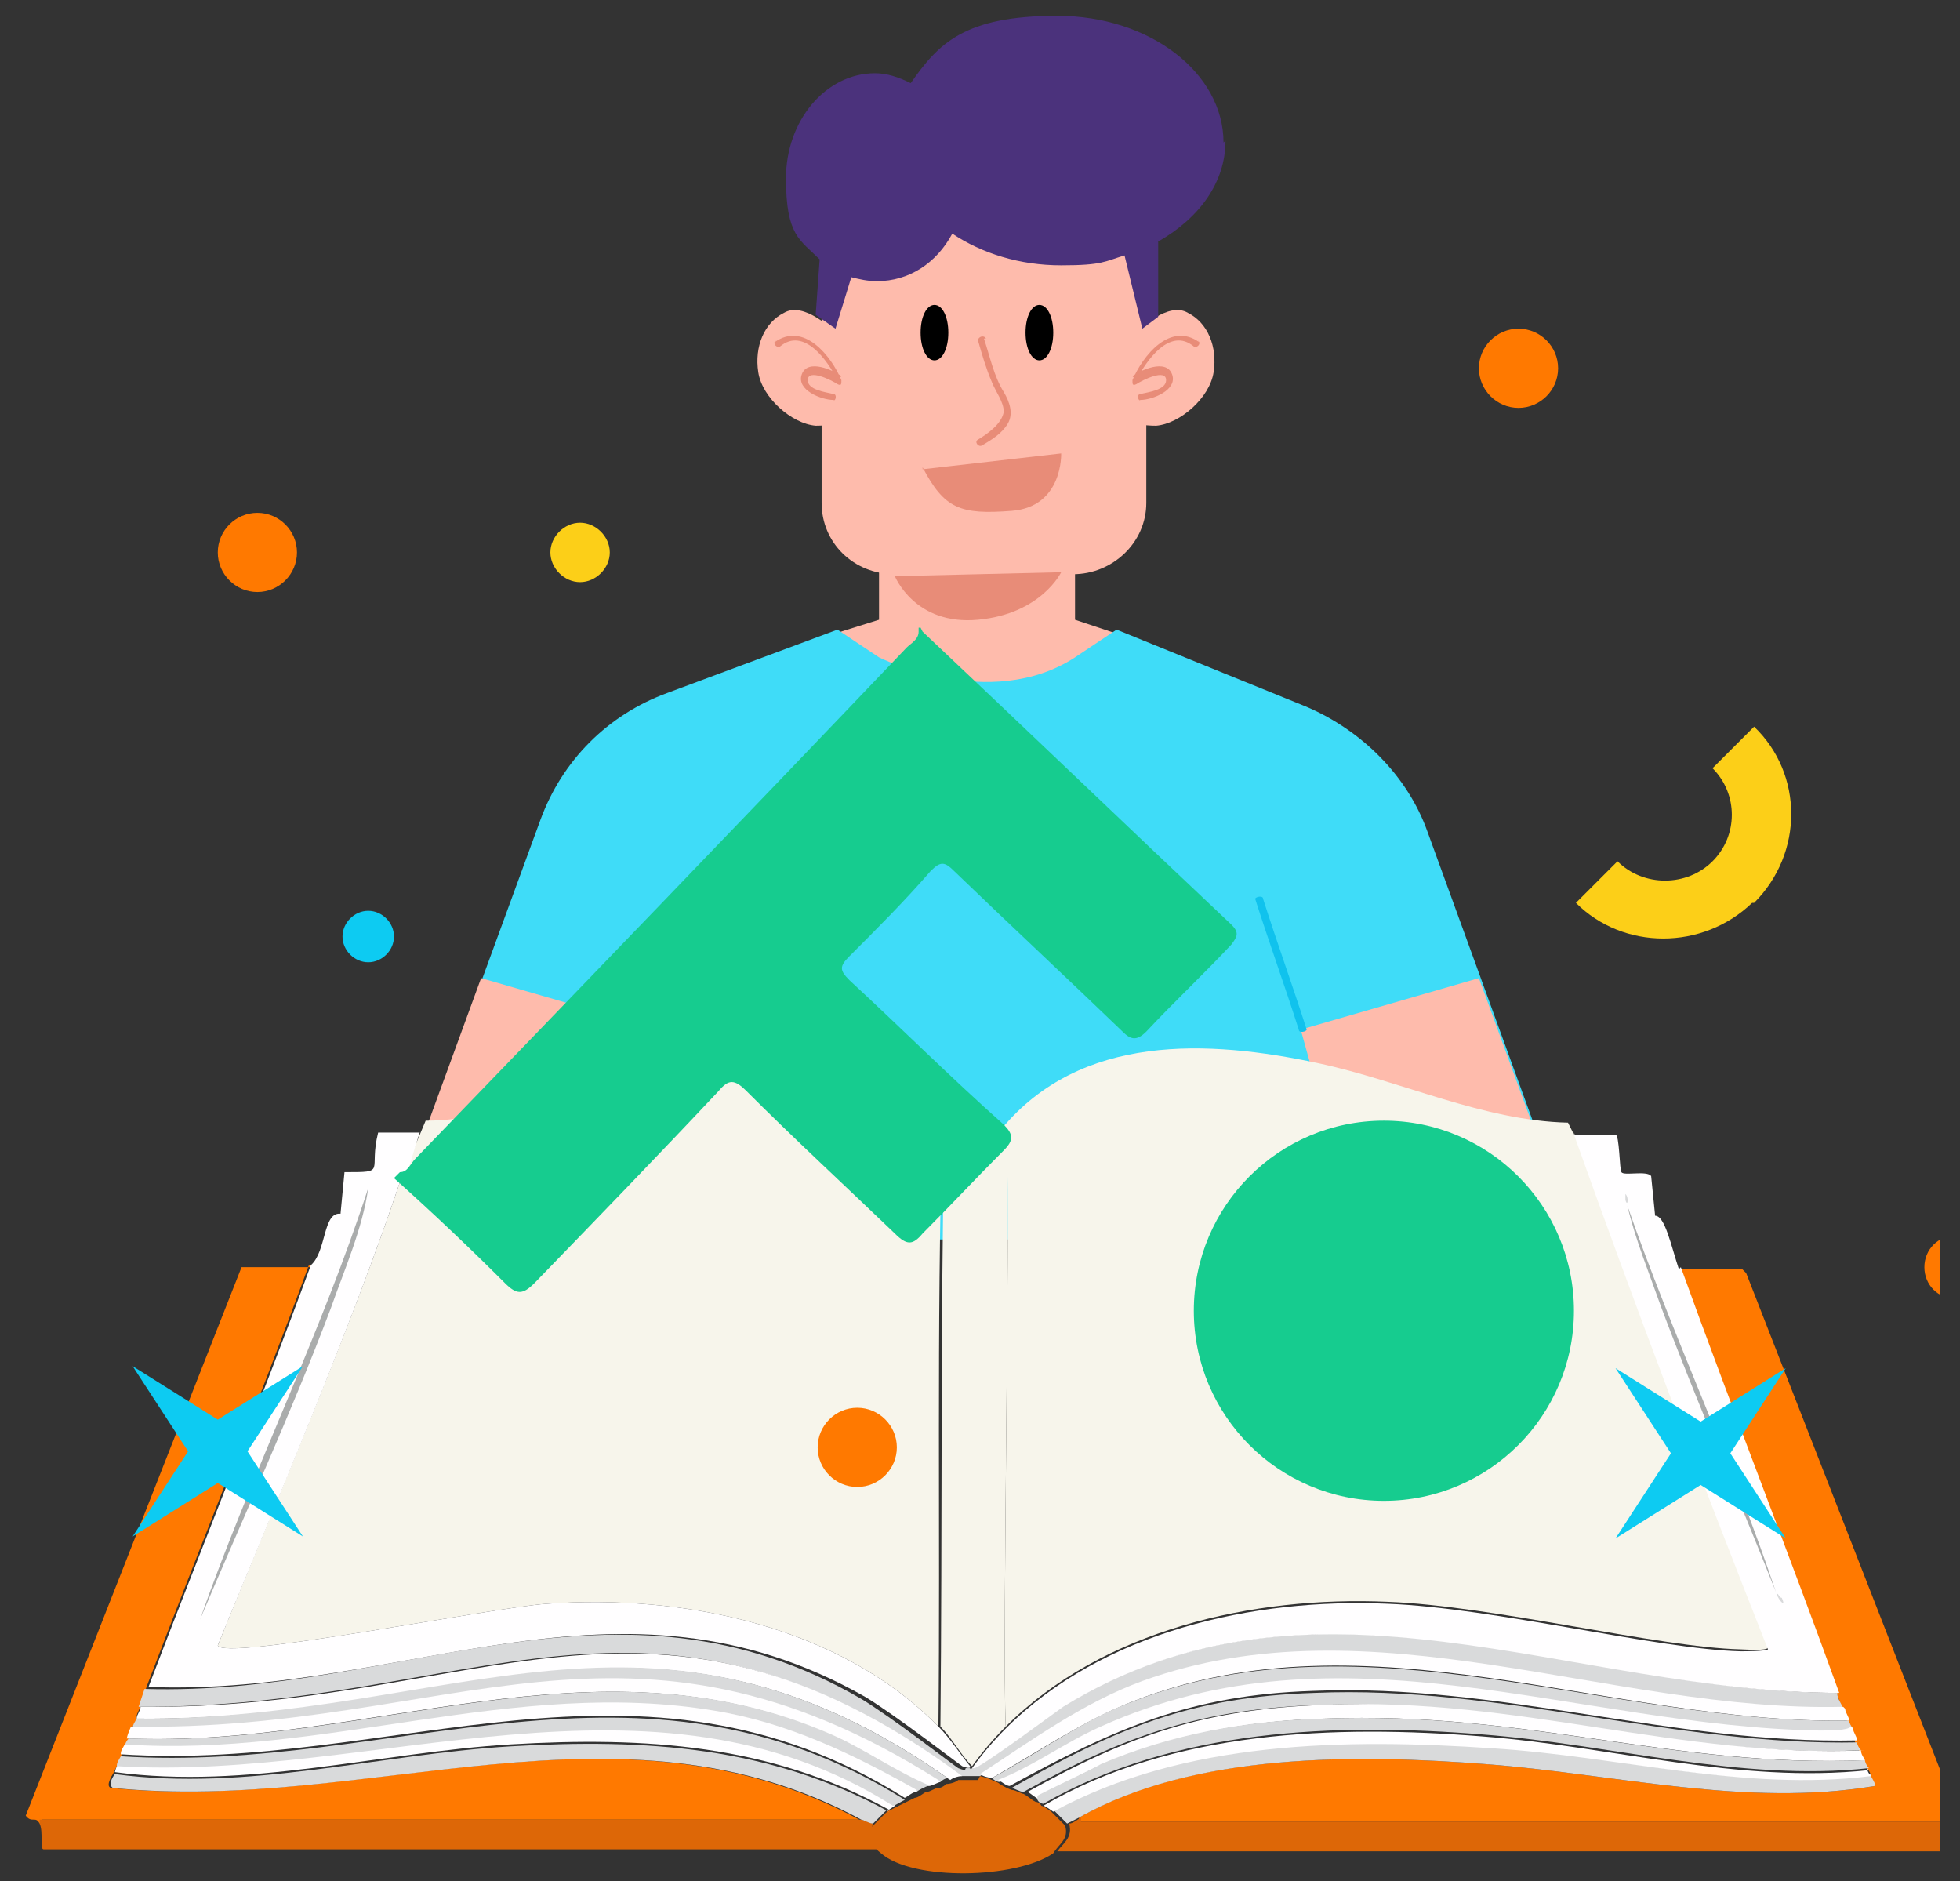 <svg xmlns="http://www.w3.org/2000/svg" xmlns:xlink="http://www.w3.org/1999/xlink" viewBox="0 0 99 95"><rect x="0" y="0" width="99" height="95" fill="#333333" stroke="none"/><defs><style>      .cls-1 {        fill: #ff7900;      }      .cls-2 {        fill: #dd6707;      }      .cls-3 {        fill: #d9dadb;      }      .cls-4 {        fill: none;      }      .cls-5 {        fill: #f7f5eb;      }      .cls-6 {        fill: #10c2ed;      }      .cls-7 {        isolation: isolate;      }      .cls-8 {        fill: #e88c78;      }      .cls-9 {        fill: #fffeff;      }      .cls-10 {        fill: #3fdcf8;      }      .cls-11 {        fill: #4b327c;      }      .cls-12 {        mix-blend-mode: multiply;      }      .cls-13 {        fill: #16cc8f;      }      .cls-14 {        fill: #fccf18;      }      .cls-15 {        fill: #febbac;      }      .cls-16 {        fill: #0dcbf2;      }      .cls-17 {        clip-path: url(#clippath);      }      .cls-18 {        fill: #aaacac;      }    </style><clipPath id="clippath"><rect class="cls-4" x="-10" y="-1.8" width="108" height="99"></rect></clipPath></defs><g class="cls-7"><g id="Layer_1"><g class="cls-17"><g><path class="cls-15" d="M57.6,32.4l-3.3-1.1v-3.4h-9.9v3.4l-3.2,1,3.2,2.9v3.4h9.9v-4.6l2.5-.8.8-.9Z"></path><path class="cls-15" d="M54.2,8h-9c-2,0-3.7,1.6-3.7,3.6v13.8c0,2,1.6,3.6,3.7,3.6h9c2,0,3.7-1.6,3.7-3.6v-13.8c0-2-1.6-3.6-3.7-3.6Z"></path><path class="cls-15" d="M57.5,16.7s1.5-1.5,2.5-.9c1,.5,1.5,1.7,1.3,3-.2,1.3-1.7,2.6-2.9,2.7-1.2,0-2.1-.4-2.1-.4l1.2-4.3Z"></path><path class="cls-8" d="M60.6,17.3c-1.5-1.1-2.9.7-3.4,1.9,0,.2,0,.3.2.2.3-.2,1.5-.8,1.5-.2,0,.5-.9.6-1.3.7-.2,0-.1.4,0,.3.6,0,1.9-.5,1.6-1.3-.3-.8-1.6-.2-2,.1l.2.2c.5-1,1.7-2.7,2.9-1.7.2.1.4-.2.2-.3h0Z"></path><path class="cls-15" d="M42.1,16.7s-1.5-1.5-2.5-.9c-1,.5-1.5,1.7-1.3,3,.2,1.3,1.7,2.6,2.9,2.7,1.2,0,2.1-.4,2.1-.4l-1.2-4.3Z"></path><path class="cls-8" d="M39.1,17.3c1.5-1.1,2.9.7,3.4,1.9,0,.2,0,.3-.2.2-.3-.2-1.5-.8-1.5-.2,0,.5.9.6,1.3.7.2,0,.1.4,0,.3-.6,0-1.9-.5-1.6-1.3.3-.8,1.6-.2,2,.1l-.2.2c-.5-1-1.7-2.7-2.9-1.7-.2.1-.4-.2-.2-.3h0Z"></path><path d="M47.2,18.2c.4,0,.7-.6.7-1.4s-.3-1.4-.7-1.4-.7.6-.7,1.4.3,1.4.7,1.4Z"></path><path d="M52.5,18.2c.4,0,.7-.6.7-1.4s-.3-1.4-.7-1.4-.7.6-.7,1.4.3,1.4.7,1.4Z"></path><path class="cls-8" d="M49.7,17.1c.3.9.5,1.9,1,2.7.3.5.5,1.1.2,1.6-.3.5-.8.8-1.3,1.1-.2.1-.4-.2-.2-.3.5-.3,1.2-.8,1.3-1.4,0-.5-.4-1-.6-1.5-.3-.7-.5-1.4-.7-2.1,0-.2.3-.3.4-.1Z"></path><path class="cls-8" d="M46.6,23.7l7-.8s.1,2.7-2.5,2.9c-2.6.2-3.4-.1-4.5-2.2h0Z"></path><path class="cls-11" d="M61.8,7.2c0-3.5-3.7-6.4-8.4-6.4s-6,1.4-7.4,3.4c-.6-.3-1.2-.5-1.8-.5-2.5,0-4.5,2.4-4.5,5.3s.7,3.1,1.7,4.1l-.2,2.8,1,.7.8-2.6c.4.1.8.2,1.3.2,1.6,0,3-.9,3.8-2.4,1.5,1,3.4,1.6,5.5,1.6s2.2-.2,3.2-.5l.9,3.7.8-.6v-3.8c2.1-1.2,3.4-3,3.4-5.1h0Z"></path><path class="cls-8" d="M45.2,29.1s1,2.5,4.2,2.2c3.2-.3,4.2-2.4,4.2-2.4l-8.4.2h0Z"></path><path class="cls-10" d="M35,62.7h-15.5l7.8-21.3c1.1-3,3.4-5.3,6.4-6.4l8.6-3.2,2.1,1.4s5.6,2.8,9.9,0l2.1-1.4,9.6,3.9c2.8,1.2,5.1,3.5,6.1,6.3l7.5,20.6h-44.6"></path><path class="cls-15" d="M74.7,49.4l-9,2.6,3,10.8h10.9l-4.9-13.4Z"></path><path class="cls-15" d="M24.3,49.4l9,2.6-3,10.8h-10.9l4.9-13.4Z"></path><path class="cls-6" d="M63.4,45.4c.7,2.2,1.5,4.4,2.2,6.6,0,.2.4.1.4,0-.7-2.2-1.5-4.4-2.2-6.6,0-.2-.4-.1-.4,0Z"></path><path class="cls-6" d="M35.2,45.3c-.7,2.2-1.4,4.4-2.1,6.6,0,.2.3.3.4,0,.7-2.2,1.4-4.4,2.1-6.6,0-.2-.3-.3-.4,0Z"></path><path class="cls-5" d="M79.5,57.2c3.2,8.7,6.4,17.4,9.8,26,0,.2-1.2.1-1.4.1-4.1-.1-12.5-2.2-17.8-2.4-6.8-.3-14.4,1.4-19.3,6.3-.2-4.4.3-28.5,0-30.1,0,0-.1-.1-.2-.1,4-4.8,10.4-4.5,16-3.3,4.2.9,8.3,2.9,12.6,3l.3.6h0Z"></path><path class="cls-5" d="M47.6,57c-.3,10.1-.1,20.2-.2,30.2-5-5.1-12.9-6.7-19.8-6.2-2.8.2-16.3,2.9-16.6,2.1,2.9-7.2,6.8-16.2,9.2-23.4l1.3-3.1c4,0,7.6-2.1,11.3-3,5.4-1.3,10.9-1.3,14.8,3.3h0Z"></path><g class="cls-12"><path class="cls-5" d="M50.6,57s.2,0,.2.1c.3,1.6-.2,25.8,0,30.1-.6.6-1.2,1.3-1.7,2,0,0,0,0,0,0-.6-.6-1-1.4-1.6-2,.1-10.1,0-20.2.2-30.2.6.7,1.1,1.4,1.5,2.2.5-.7.9-1.5,1.5-2.2Z"></path></g><path class="cls-2" d="M49.5,89.7c0,0,.4.1.6.2,0,0,.3.1.4.2,0,0,.3.2.6.3.2,0,.5.2.6.2.2.1.4.3.6.4,0,0,.2,0,.3.2.1,0,.5.3.5.3,0,0,.7.7.7.7.2.7-.3.9-.6,1.4-1.9,1.3-7.1,1.4-8.7,0-.4-.3-.6-.7-.5-1.3,0,0,.6-.6.7-.7,0,0,.2-.2.3-.2,0,0,.4-.2.6-.3.2-.1.4-.2.6-.3.2,0,.5-.3.6-.3.2,0,.4-.2.6-.2.2,0,.4-.2.4-.2.2,0,.5-.1.6-.2.5,0,.5,0,1,0h0Z"></path><path class="cls-1" d="M98.4,92h-43.9v-.2c5.7-3.3,14.1-3.2,20.6-2.7,6.5.5,13.1,2.2,19.6,1.1,0,0-.2-.5-.2-.5,0-.1-.1-.3-.2-.4,0-.1-.1-.3-.2-.4,0-.2-.1-.3-.2-.5,0-.1-.1-.3-.2-.4,0-.2-.2-.4-.2-.6,0-.1-.1-.3-.2-.4,0-.2-.2-.4-.2-.6-.1-.3-.2-.5-.3-.8-2.7-7.2-5.4-14.3-8-21.5h3.2c0,0,.2.2.2.2l10.7,27.4-.6.4h0Z"></path><path class="cls-1" d="M15.6,63.9c-2.6,7.1-5.5,14.2-8.2,21.3-.1.3-.2.6-.3.9,0,.2-.2.4-.2.6,0,.2-.1.3-.2.5,0,0-.1.2-.2.6,0,.1-.1.3-.2.4,0,.2-.1.3-.2.5,0,.2-.1.3-.2.5,0,0,0,0-.2.4,0,0-.4.6-.1.7,12.9,1.3,25.6-5,37.8,1.6H2.1c0,0-.1.2-.1.2-.2-.4-.4,0-.7-.4l10.9-27.7h3.5c0-.1,0-.1,0-.1Z"></path><path class="cls-2" d="M98.4,92v1.5h-45c.3-.4.8-.7.6-1.4.2,0,.4-.2.6-.3v.2h43.9Z"></path><path class="cls-2" d="M43.5,91.9c.1,0,.5.2.6.2-.2.5.1.9.5,1.3H2.2c-.2,0,0-.9-.2-1.3v-.2c.1,0,41.5,0,41.5,0h0Z"></path><path class="cls-3" d="M49,89.3s0,0,0,0c0,0,0,.1.1,0,.3,0,3.7-2.7,4.5-3.1,12.8-7.8,25.7-.8,39.2-.7,0,.3.2.5.3.8-11.8.3-23.9-5.5-35.4-1.3-3,1.1-5.6,3-8.2,4.7-.5,0-.5,0-1,0-15.7-11.6-24.5-3.4-41.5-3.5.1-.3.2-.6.3-.9,13,.4,23.8-6.7,36.2.5,1.5.9,4.6,3.3,4.9,3.5.5.2.3,0,.4,0h0Z"></path><path class="cls-3" d="M94.5,89.7c0,0,.3.5.2.5-6.5,1.1-13.1-.6-19.6-1.1-6.5-.5-14.8-.6-20.6,2.7-.2.1-.4.2-.6.3,0,0-.6-.6-.7-.7,6.7-3.6,14.8-3.8,22.2-3.2,6.4.5,12.7,2.3,19.1,1.4h0Z"></path><path class="cls-9" d="M93.2,86.3c0,.2.2.4.2.6-12,.2-24.3-5.6-36.1-1-2.6,1-4.9,2.6-7.2,3.9-.1,0-.5-.1-.6-.2,2.6-1.7,5.2-3.6,8.2-4.7,11.6-4.2,23.7,1.6,35.4,1.3h0Z"></path><path class="cls-3" d="M93.4,86.9c0,.1.1.3.2.4-.1.2-.9.2-1.6.2-12.2-.3-24.1-5.7-36.3-.2-1.8.8-3.5,2-5.2,2.7-.2,0-.4-.2-.4-.2,2.4-1.3,4.7-3,7.2-3.9,11.7-4.5,24.1,1.2,36.1,1h0Z"></path><path class="cls-9" d="M93.6,87.3c0,.2.2.4.2.6-9.3.2-18.1-2.9-27.5-2.5-6.2.2-10,1.9-15.3,4.8-.2,0-.5-.3-.6-.3,1.8-.7,3.4-1.9,5.2-2.7,12.2-5.5,24,0,36.3.2.6,0,1.4,0,1.6-.2h0Z"></path><path class="cls-3" d="M93.8,88c0,.1.1.3.2.4-9.3.4-17.5-2.6-27.2-2.3-6.1.2-9.9,1.5-15.1,4.4-.2,0-.5-.2-.6-.2,5.3-3,9-4.6,15.3-4.8,9.4-.4,18.2,2.7,27.5,2.5Z"></path><path class="cls-9" d="M94,88.4c0,.2.1.3.2.5-9.6.4-17.1-2.5-27.3-2.1-3.8.1-7.7.8-11.2,2.3-.4.2-3.1,1.5-3.2,1.6,0,0,0,.2,0,.2-.2-.1-.4-.3-.6-.4,5.2-2.9,9-4.2,15.1-4.4,9.7-.4,17.8,2.7,27.2,2.3Z"></path><path class="cls-9" d="M94.3,89.3c0,.1.1.3.2.4-6.4.8-12.7-1-19.1-1.4-7.4-.5-15.6-.4-22.2,3.2,0,0-.4-.3-.5-.3,6.5-3.8,14.7-4.1,22.2-3.5,6.5.5,12.9,2.4,19.5,1.7h0Z"></path><path class="cls-3" d="M94.2,88.9c0,.1.1.3.2.4-6.5.7-13-1.2-19.5-1.7-7.4-.6-15.6-.3-22.2,3.5,0,0-.2,0-.3-.2,0,0,0-.2,0-.2.1-.1,2.9-1.4,3.2-1.6,3.5-1.5,7.3-2.2,11.2-2.3,10.3-.4,17.7,2.5,27.3,2.1h0Z"></path><path class="cls-3" d="M44.8,91.4c-.1.1-.7.7-.7.7-.2,0-.5-.2-.6-.2-12.2-6.6-24.9-.3-37.8-1.6-.3-.2.1-.7.1-.7,6.7.9,13.3-1,20-1.4,6.8-.4,13.1,0,19.1,3.3h0Z"></path><path class="cls-9" d="M48.6,89.7c-.2,0-.5.1-.6.2-15.1-10.7-24.9-2.9-41.1-3.1,0-.2.2-.4.2-.6,17,.2,25.8-8.1,41.5,3.5Z"></path><path class="cls-3" d="M47.9,89.8s-.2,0-.4.2c-15.8-9.9-24.6-2.4-40.8-2.7,0-.2.1-.3.2-.5,16.1.1,26-7.6,41.1,3.1h0Z"></path><path class="cls-9" d="M47.5,90c-.1,0-.4.2-.6.2-1.7-.7-3.3-1.9-5-2.6-11.9-5.2-23.3.7-35.5.2.1-.4.2-.5.2-.6,16.2.3,25.1-7.2,40.8,2.7Z"></path><path class="cls-3" d="M46.9,90.2c-.1,0-.5.2-.6.3-3.2-1.8-6.5-3.4-10.2-4-10.1-1.7-19.8,2.4-29.8,1.7,0-.1.1-.3.2-.4,12.2.5,23.6-5.4,35.5-.2,1.6.7,3.3,1.9,5,2.6h0Z"></path><path class="cls-9" d="M46.3,90.5c-.2,0-.4.2-.6.3-13.4-8.4-25.8-1.3-39.6-2.2,0-.2.1-.3.2-.5,10,.7,19.7-3.4,29.8-1.7,3.7.6,7,2.2,10.2,4Z"></path><path class="cls-9" d="M45.2,91.2c0,0-.3.2-.3.2-6-3.3-12.3-3.7-19.1-3.3-6.6.4-13.3,2.3-20,1.4.1-.4.2-.4.2-.4,13,.8,27-5.7,39.2,2h0Z"></path><path class="cls-3" d="M45.7,90.9c-.2.1-.5.3-.6.3-12.2-7.7-26.2-1.2-39.2-2,0-.2.1-.3.2-.5,13.8.9,26.2-6.2,39.6,2.2Z"></path><path class="cls-9" d="M84.9,64c2.6,7.2,5.4,14.3,8,21.5-13.6,0-26.5-7.1-39.2.7-.7.5-4.2,3.1-4.5,3.1-.1,0-.1,0-.1,0,.5-.7,1.1-1.4,1.7-2,4.9-4.9,12.5-6.6,19.3-6.3,5.3.2,13.7,2.3,17.8,2.4.2,0,1.3,0,1.4-.1-3.4-8.6-6.7-17.3-9.8-26h2.1c.2,0,.2,1.8.3,1.9.1.2,1.3-.1,1.5.2l.2,2c.5,0,.8,1.5,1.2,2.7h0Z"></path><path class="cls-18" d="M82.2,60.9c2.3,6.6,5.3,12.9,7.5,19.5-1.9-4.8-4-9.6-5.8-14.4-.6-1.7-1.3-3.4-1.7-5.1h0Z"></path><path class="cls-3" d="M89.8,80.5s.1.2.2.2c.3.7-.4-.2-.2-.2Z"></path><path class="cls-3" d="M82.1,60.3c.2.2.1.7,0,.3,0-.1,0-.2,0-.3Z"></path><path class="cls-9" d="M20.2,59.7c-2.4,7.2-6.3,16.3-9.2,23.4.3.8,13.8-1.9,16.6-2.1,6.9-.5,14.8,1.1,19.8,6.2.6.6,1.1,1.4,1.6,2,0,0,.1.2-.4,0-.3-.2-3.4-2.6-4.9-3.5-12.5-7.1-23.2,0-36.2-.5,2.7-7.1,5.6-14.2,8.2-21.3.8-.7.6-2.7,1.5-2.6l.2-2.1c2.2,0,1.2,0,1.7-2h2.1c-.3.9-.5,1.7-.8,2.5h0Z"></path><path class="cls-18" d="M18.6,60c-.3,2.1-1.2,4.1-1.9,6.1-2,5.3-4.4,10.5-6.6,15.7,2.6-7.4,6.1-14.4,8.5-21.8Z"></path><path class="cls-13" d="M46.6,31.9c5.2,4.9,10.4,9.9,15.6,14.8.4.4.3.6,0,1-1.4,1.5-2.9,2.9-4.3,4.4-.5.5-.8.4-1.2,0-2.8-2.7-5.7-5.4-8.5-8.1-.5-.5-.7-.5-1.2,0-1.3,1.5-2.7,2.9-4.1,4.3-.5.5-.5.7,0,1.2,2.6,2.4,5.1,4.9,7.8,7.3.5.5.5.8,0,1.3-1.4,1.4-2.7,2.8-4.1,4.2-.5.6-.8.6-1.4,0-2.5-2.4-5.1-4.8-7.5-7.2-.6-.6-.9-.6-1.4,0-3.1,3.3-6.2,6.5-9.3,9.7-.6.6-.9.6-1.5,0-1.8-1.8-3.7-3.6-5.6-5.3l.3-.3c.4,0,.5-.4.8-.7,8.3-8.6,16.6-17.2,24.8-25.8.2-.2.6-.4.6-.8v-.2h.1Z"></path><path class="cls-13" d="M69.9,75.8c5.3,0,9.6-4.3,9.6-9.6s-4.3-9.6-9.6-9.6-9.6,4.3-9.6,9.6,4.3,9.6,9.6,9.6Z"></path><path class="cls-16" d="M85.9,71.8l4.3-2.7-2.8,4.3,2.8,4.3-4.3-2.7-4.3,2.7,2.8-4.3-2.8-4.3,4.3,2.7Z"></path><path class="cls-16" d="M11,71.7l4.3-2.7-2.8,4.3,2.8,4.3-4.3-2.7-4.3,2.7,2.8-4.3-2.8-4.3,4.3,2.7Z"></path><path class="cls-14" d="M88.5,45.6c-2.5,2.4-6.5,2.4-8.9,0l2.1-2.1c1.3,1.3,3.5,1.3,4.8,0,1.3-1.3,1.3-3.4,0-4.7l2.1-2.1c2.5,2.4,2.5,6.4,0,8.9Z"></path><path class="cls-1" d="M98.8,65.6c.9,0,1.6-.7,1.6-1.6s-.7-1.6-1.6-1.6-1.6.7-1.6,1.6.7,1.6,1.6,1.6Z"></path><path class="cls-14" d="M29.3,29.4c.8,0,1.5-.7,1.5-1.5s-.7-1.5-1.5-1.5-1.5.7-1.5,1.5.7,1.5,1.5,1.5Z"></path><path class="cls-1" d="M78.7,18.6c0,1.1-.9,2-2,2s-2-.9-2-2,.9-2,2-2,2,.9,2,2Z"></path><path class="cls-1" d="M45.3,73.1c0,1.1-.9,2-2,2s-2-.9-2-2,.9-2,2-2,2,.9,2,2Z"></path><path class="cls-1" d="M15,27.9c0,1.1-.9,2-2,2s-2-.9-2-2,.9-2,2-2,2,.9,2,2Z"></path><path class="cls-16" d="M19.9,47.3c0,.7-.6,1.3-1.3,1.3s-1.3-.6-1.3-1.3.6-1.3,1.3-1.3,1.3.6,1.3,1.3Z"></path></g></g></g></g></svg>